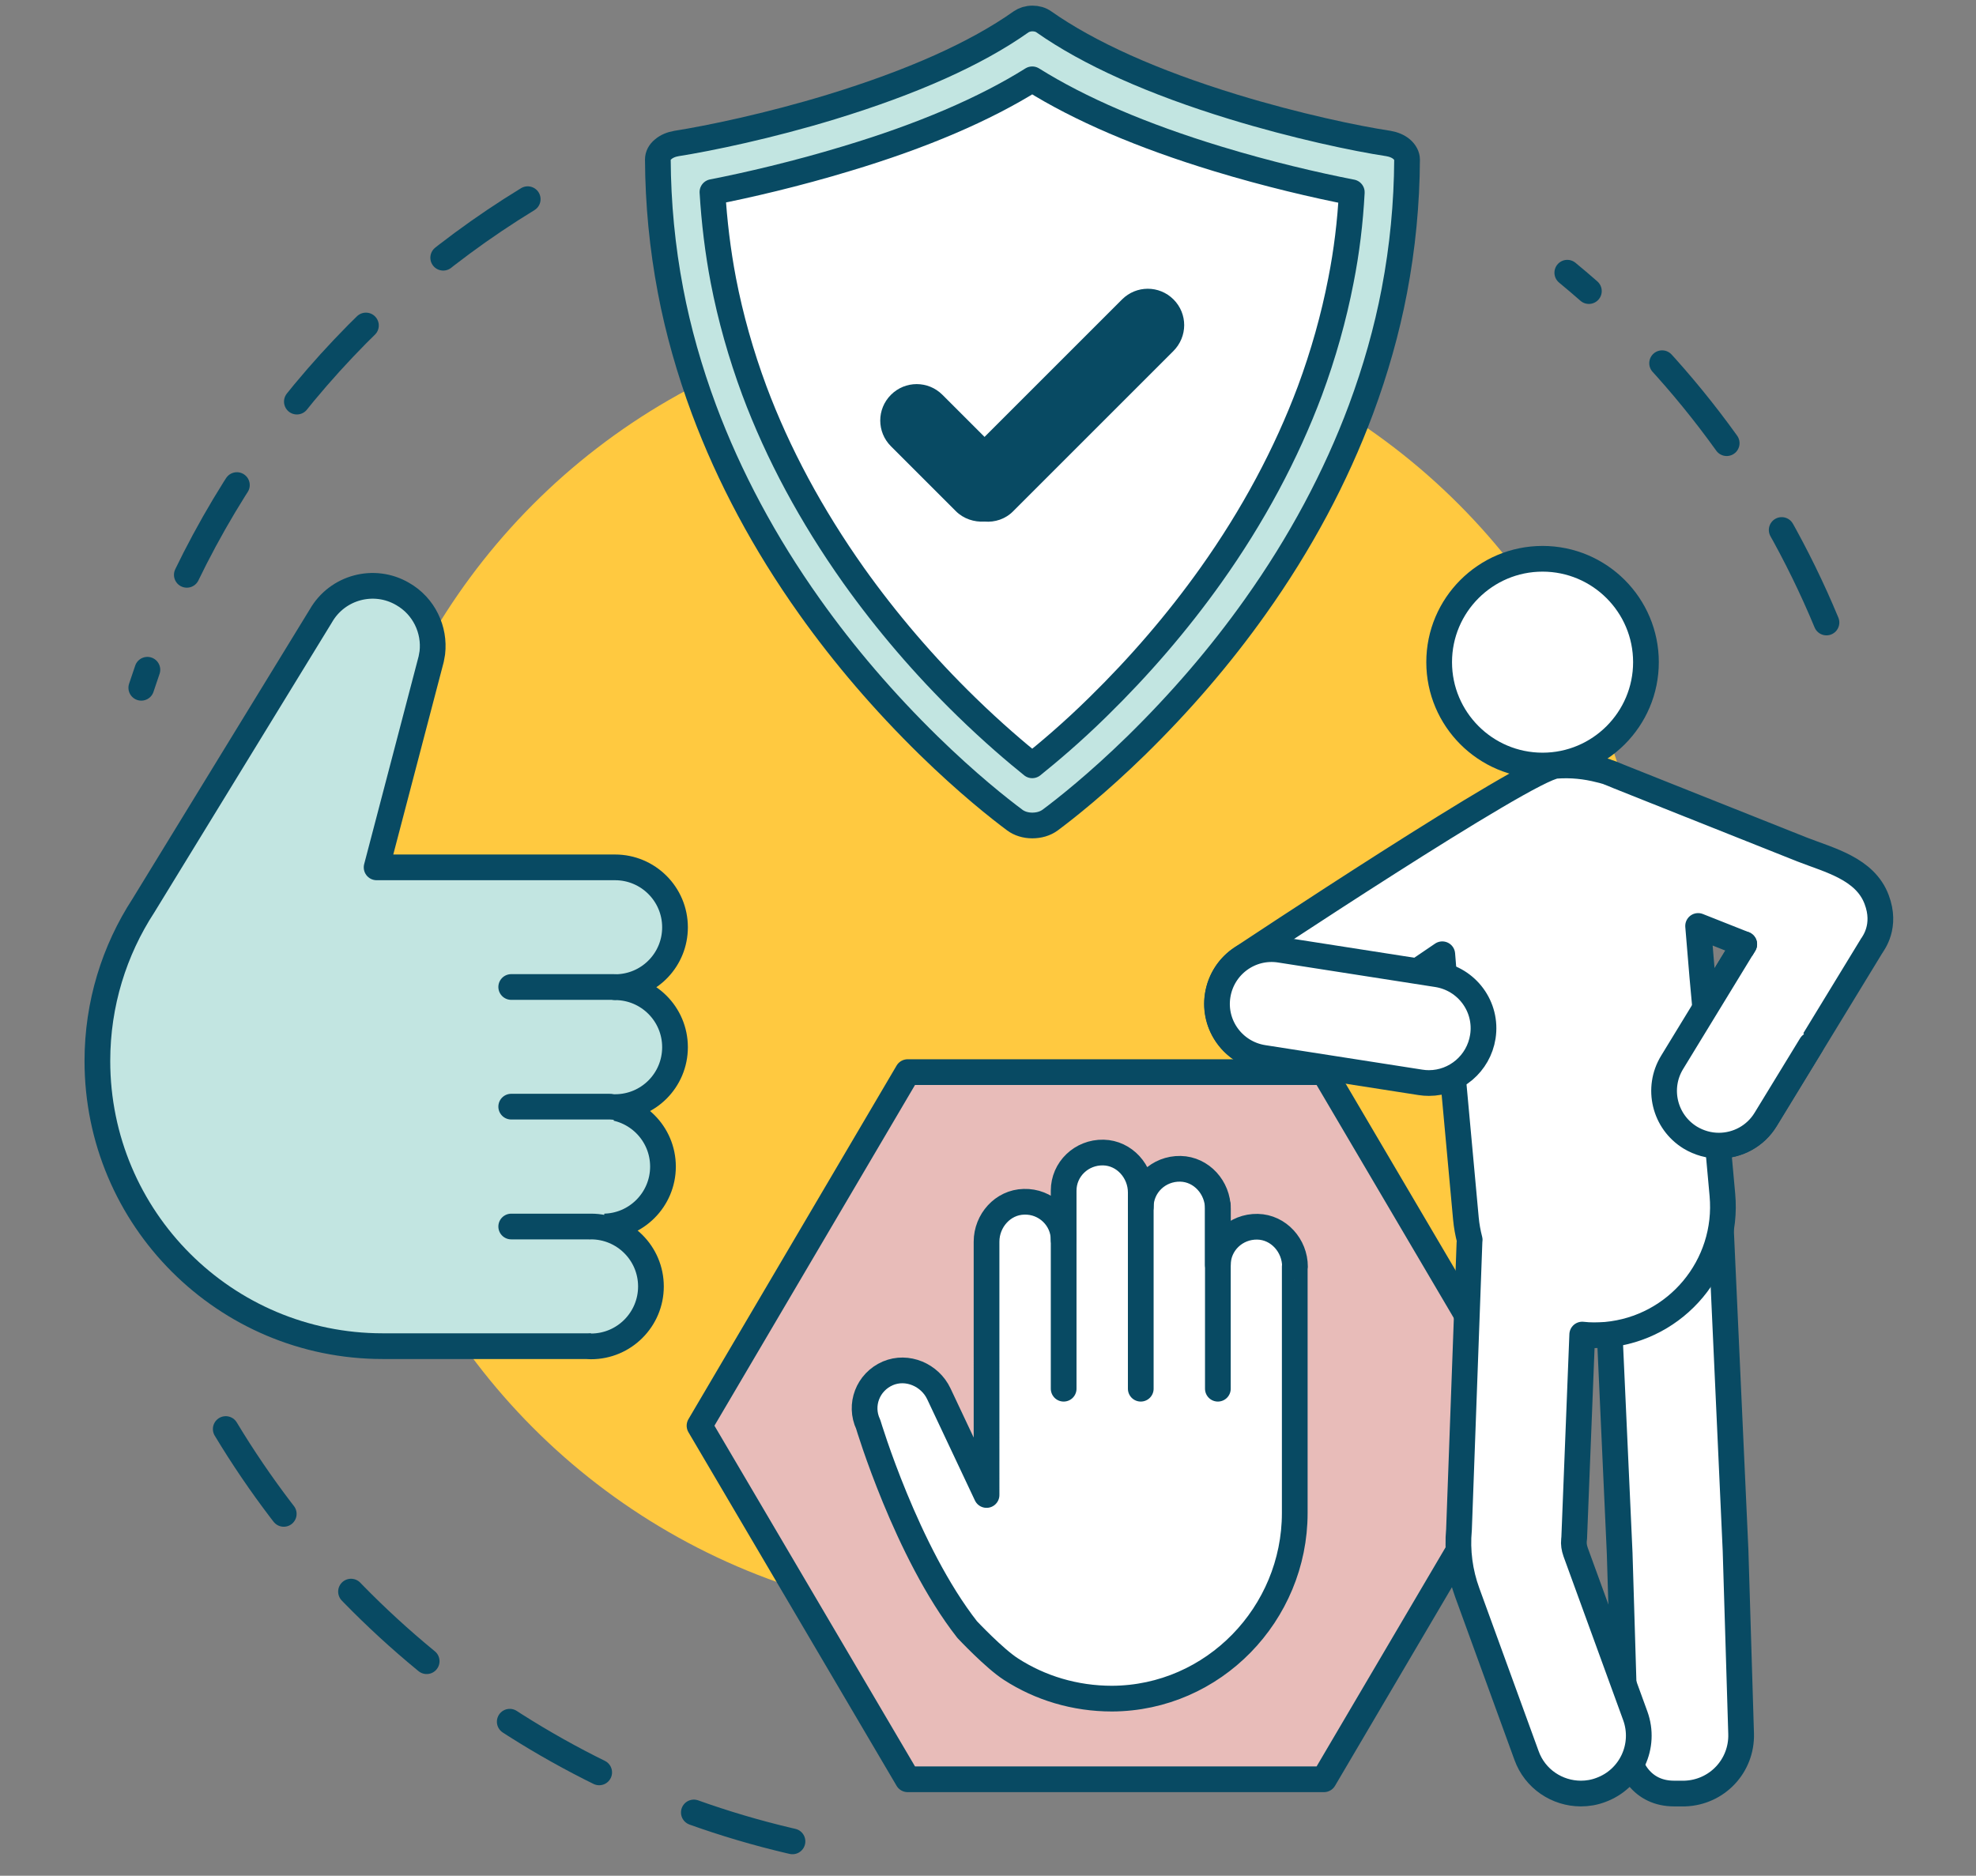 <?xml version="1.0" encoding="utf-8"?>
<!-- Generator: Adobe Illustrator 27.2.0, SVG Export Plug-In . SVG Version: 6.00 Build 0)  -->
<svg version="1.1" id="Layer_1" xmlns="http://www.w3.org/2000/svg" xmlns:xlink="http://www.w3.org/1999/xlink" x="0px" y="0px"
	 viewBox="0 0 886.7 841.9" style="enable-background:new 0 0 886.7 841.9;" xml:space="preserve">
<rect x="0" y="0" width="886.7" height="841.9" fill="#808080" stroke="none"/>
<style type="text/css">
	.st0{fill:#FFC940;}
	
		.st1{fill:none;stroke:#084A63;stroke-width:11.539;stroke-linecap:round;stroke-linejoin:round;stroke-miterlimit:10;stroke-dasharray:46.154;}
	.st2{fill:#E8BCB9;stroke:#084A63;stroke-width:11.539;stroke-linecap:round;stroke-linejoin:round;stroke-miterlimit:10;}
	.st3{fill:#FFFFFF;stroke:#084A63;stroke-width:11.539;stroke-linecap:round;stroke-linejoin:round;stroke-miterlimit:10;}
	.st4{fill:#C2E5E1;stroke:#084A63;stroke-width:11.539;stroke-linecap:round;stroke-linejoin:round;stroke-miterlimit:10;}
	.st5{fill:#084A63;}
</style>
<g>
	<g>
		<g>
			<g>
				<g>
					<g>
						<g>
							<g>
								<g>
									<g>
										<circle class="st0" cx="446.9" cy="433.6" r="293.4"/>
									</g>
								</g>
							</g>
						</g>
					</g>
				</g>
				<path class="st1" d="M101.3,641.4c60.9,101.1,165,173.4,286.8,191.2"/>
				<path class="st1" d="M236.8,89.4C155.6,139,93.4,216.6,63.4,308.7"/>
				<path class="st1" d="M819.6,279.4c-25.5-61.5-65.7-115.3-116.3-157"/>
			</g>
			<g>
				<g>
					<g>
						<polygon class="st2" points="594.1,481.2 407.3,481.2 313.9,639.9 407.3,798.6 594.1,798.6 687.5,639.9 						"/>
						<g>
							<g>
								<path class="st3" d="M581.1,568.5c0-9.4-7.3-17.7-16.8-17.9c-9.8-0.2-17.8,7.5-17.8,17.1v-25.2c0-9.4-7.3-17.7-16.8-17.9
									c-9.8-0.2-17.8,7.5-17.8,17.1v-6.5c0-9.4-7.3-17.7-16.8-17.9c-9.8-0.2-17.8,7.5-17.8,17.1v22.1c0-9.6-8-17.4-17.8-17.1
									c-9.5,0.2-16.8,8.5-16.8,17.9V671l0,0l-21.4-45.4c-4-8.5-14.2-12.9-22.9-9.2c-9,3.9-12.9,14.2-8.8,22.9
									c0,0,17.1,57.2,44.4,92.1c0,0,12.2,13,19.7,17.8c13,8.4,28.6,13.2,45.3,13.2c45.6-0.2,82-38.1,82-83.3V568.5z"/>
								<line class="st3" x1="477.3" y1="553.9" x2="477.3" y2="623.3"/>
								<line class="st3" x1="511.9" y1="539.5" x2="511.9" y2="623.3"/>
								<line class="st3" x1="546.5" y1="541.2" x2="546.5" y2="623.3"/>
							</g>
						</g>
					</g>
				</g>
				<g>
					<path class="st3" d="M692.2,250.8c-25.6,0-46.4,20.8-46.4,46.4c0,25.6,20.8,46.4,46.4,46.4c25.6,0,46.4-20.8,46.4-46.4
						C738.6,271.6,717.8,250.8,692.2,250.8z"/>
					<g>
						<path class="st3" d="M751.2,805c-14,0-21.4-11.1-21.9-25.2l-2.5-82.7l-7.4-162.9c-0.3-14.4,11.1-26.2,25.5-26.5
							c14.3-0.3,26.2,11.1,26.5,25.5l7.4,162.6l2.5,82.4c0.4,14.4-10.8,26.3-25.2,26.8C755.8,805,751.5,805,751.2,805z"/>
					</g>
					<path class="st3" d="M842.1,403.7c-5.2-13.8-21.1-17.6-33.4-22.4c-17.7-7-35.3-14.1-53-21.1c-9.7-3.9-19.4-7.7-29.1-11.6
						c-1-0.4-1.9-0.8-2.9-1.2l-1.8-0.7c-0.2-0.1-0.3-0.1-0.5-0.2c-0.2-0.1-0.4-0.1-0.6-0.2c-1-0.3-2-0.6-3-0.8
						c-6.2-1.6-12.7-2.3-19.5-1.8c-12.9,1-141.4,86.5-141.4,86.5c-11.2,7.6-14.1,22.9-6.5,34.1c4.7,7,12.5,10.8,20.3,10.8
						c4.7,0,9.5-1.4,13.8-4.2l62.7-42.6l1.6,19.8c0,0.2,0,0.4,0,0.6l9,98.2c0.3,3.3,0.9,6.5,1.7,9.6c0,0.4-0.1,0.8-0.1,1.2
						l-4.7,128.8c-0.9,9.6,0.4,19.3,3.7,28.3l26.6,73.1c3.8,10.6,13.8,17.1,24.4,17.1c3,0,6-0.5,8.9-1.6
						c13.5-4.9,20.4-19.8,15.5-33.3l-26.7-73.3l-0.1-0.3c-0.6-1.7-0.9-3.5-0.7-5.3l0.1-1L710,599c1.7,0.2,3.5,0.3,5.3,0.3
						c1.8,0,3.5-0.1,5.3-0.2c31.8-2.9,55.2-31,52.3-62.8l-2-22.1c0.2,0,0.3,0,0.5,0c8.3,0,16.4-4.2,21-11.8l47.5-77.9
						c0,0,0-0.1,0.1-0.1C840.5,423.4,846.7,415.8,842.1,403.7z M765.2,452.6l-1.3-14.2l-1.9-22.8l20.7,8.2L765.2,452.6z"/>
					<g>
						<path class="st3" d="M641.2,486.1c-1.3,0-2.5-0.1-3.8-0.3l-70.5-11c-13.4-2.1-22.6-14.6-20.5-28c2.1-13.4,14.6-22.6,28-20.5
							l70.5,11c13.4,2.1,22.6,14.6,20.5,28C663.5,477.4,653.1,486.1,641.2,486.1z"/>
					</g>
					<g>
						<path class="st3" d="M812.7,469l-20.4,33.4c-4.6,7.6-12.7,11.8-21,11.8c-4.4,0-8.8-1.2-12.8-3.6c-11.6-7.1-15.2-22.2-8.2-33.7
							l32.4-53.1"/>
					</g>
				</g>
			</g>
			<g>
				<path class="st4" d="M463.2,370.5c-3,0-5.8-0.9-7.8-2.4c-7-5.2-21.3-16.5-38.7-33.5c-19.8-19.4-37.8-40.3-53.4-62.3
					c-20.2-28.4-36.1-58.2-47.4-88.5c-6.5-17.5-11.6-35.4-15-53.3c-3.7-19.4-5.6-39.2-5.7-58.9c0-1.7,0.8-3.3,2.4-4.6
					c1.5-1.3,3.6-2.2,6-2.6c14.6-2.3,41.6-7.9,69.4-16.4c36.3-11.1,65-23.9,85.2-38.2c1.3-0.9,3.1-1.5,5.1-1.5
					c1.9,0,3.7,0.5,5.1,1.5c20.2,14.2,48.9,27.1,85.2,38.2c27.8,8.5,54.8,14.2,69.4,16.4c2.4,0.4,4.5,1.3,6,2.6
					c1.5,1.3,2.4,3,2.4,4.6c-0.1,19.7-2,39.5-5.7,58.9c-3.4,17.9-8.5,35.8-15,53.3c-11.3,30.3-27.2,60.1-47.4,88.5
					c-15.6,22-33.6,42.9-53.4,62.3c-17.4,17-31.7,28.3-38.7,33.5C469,369.7,466.2,370.5,463.2,370.5z"/>
				<path class="st3" d="M463.2,343.5c-7.2-5.8-17.6-14.6-29.6-26.3c-18.8-18.3-35.8-38.2-50.6-59c-18.9-26.7-33.9-54.5-44.5-82.9
					c-6-16.2-10.7-32.8-13.9-49.4c-2.5-13.1-4.1-26.4-4.9-39.7c15.9-3.1,37.8-8.2,60.2-15C413.9,61,441.8,49,463.2,35.6
					C484.6,49,512.5,61,546.4,71.3c22.3,6.8,44.2,11.9,60.2,15c-0.7,13.3-2.3,26.6-4.9,39.7c-3.2,16.5-7.9,33.2-13.9,49.4
					c-10.6,28.3-25.5,56.2-44.5,82.9c-14.8,20.8-31.8,40.6-50.6,59C480.8,329,470.4,337.7,463.2,343.5z"/>
			</g>
			<g>
				<path class="st4" d="M270.6,496.7c14.8,0,26.9,12,26.9,26.9c0,14.8-12,26.9-26.9,26.9"/>
				<path class="st4" d="M265.2,604.2h-93.5c-70.7,0-128-57.3-128-128c0-25.7,7.6-49.7,20.7-69.8l79.6-130
					c7.4-12.9,23.9-17.3,36.7-9.8c9.6,5.5,14.5,16.1,13.3,26.4l-0.5,2.8L169,389.3h107c14.8,0,26.9,12,26.9,26.9
					c0,14.3-11.1,25.9-25.1,26.8l-1.8,0.1c14.8,0,26.9,12,26.9,26.9s-12,26.9-26.9,26.9"/>
				<path class="st4" d="M265.2,550.5c14.8,0,26.9,12,26.9,26.9c0,14.8-12,26.9-26.9,26.9"/>
				<line class="st3" x1="273.8" y1="496.7" x2="229.4" y2="496.7"/>
				<line class="st3" x1="264.1" y1="550.5" x2="229.4" y2="550.5"/>
				<polyline class="st3" points="229.4,443 271.9,443 275.9,443 				"/>
			</g>
		</g>
	</g>
	<path class="st5" d="M526.6,134.4L526.6,134.4c-6.4-6.4-16.7-6.4-23.1,0l-61.7,61.7l-18.9-18.9c-6.4-6.4-16.7-6.4-23.1,0
		c-6.4,6.4-6.4,16.7,0,23.1l29.1,29.1c3.5,3.5,8.3,5,12.9,4.7c4.6,0.4,9.4-1.1,12.9-4.7l71.8-71.8C533,151.1,533,140.8,526.6,134.4z
		"/>
</g>
</svg>
